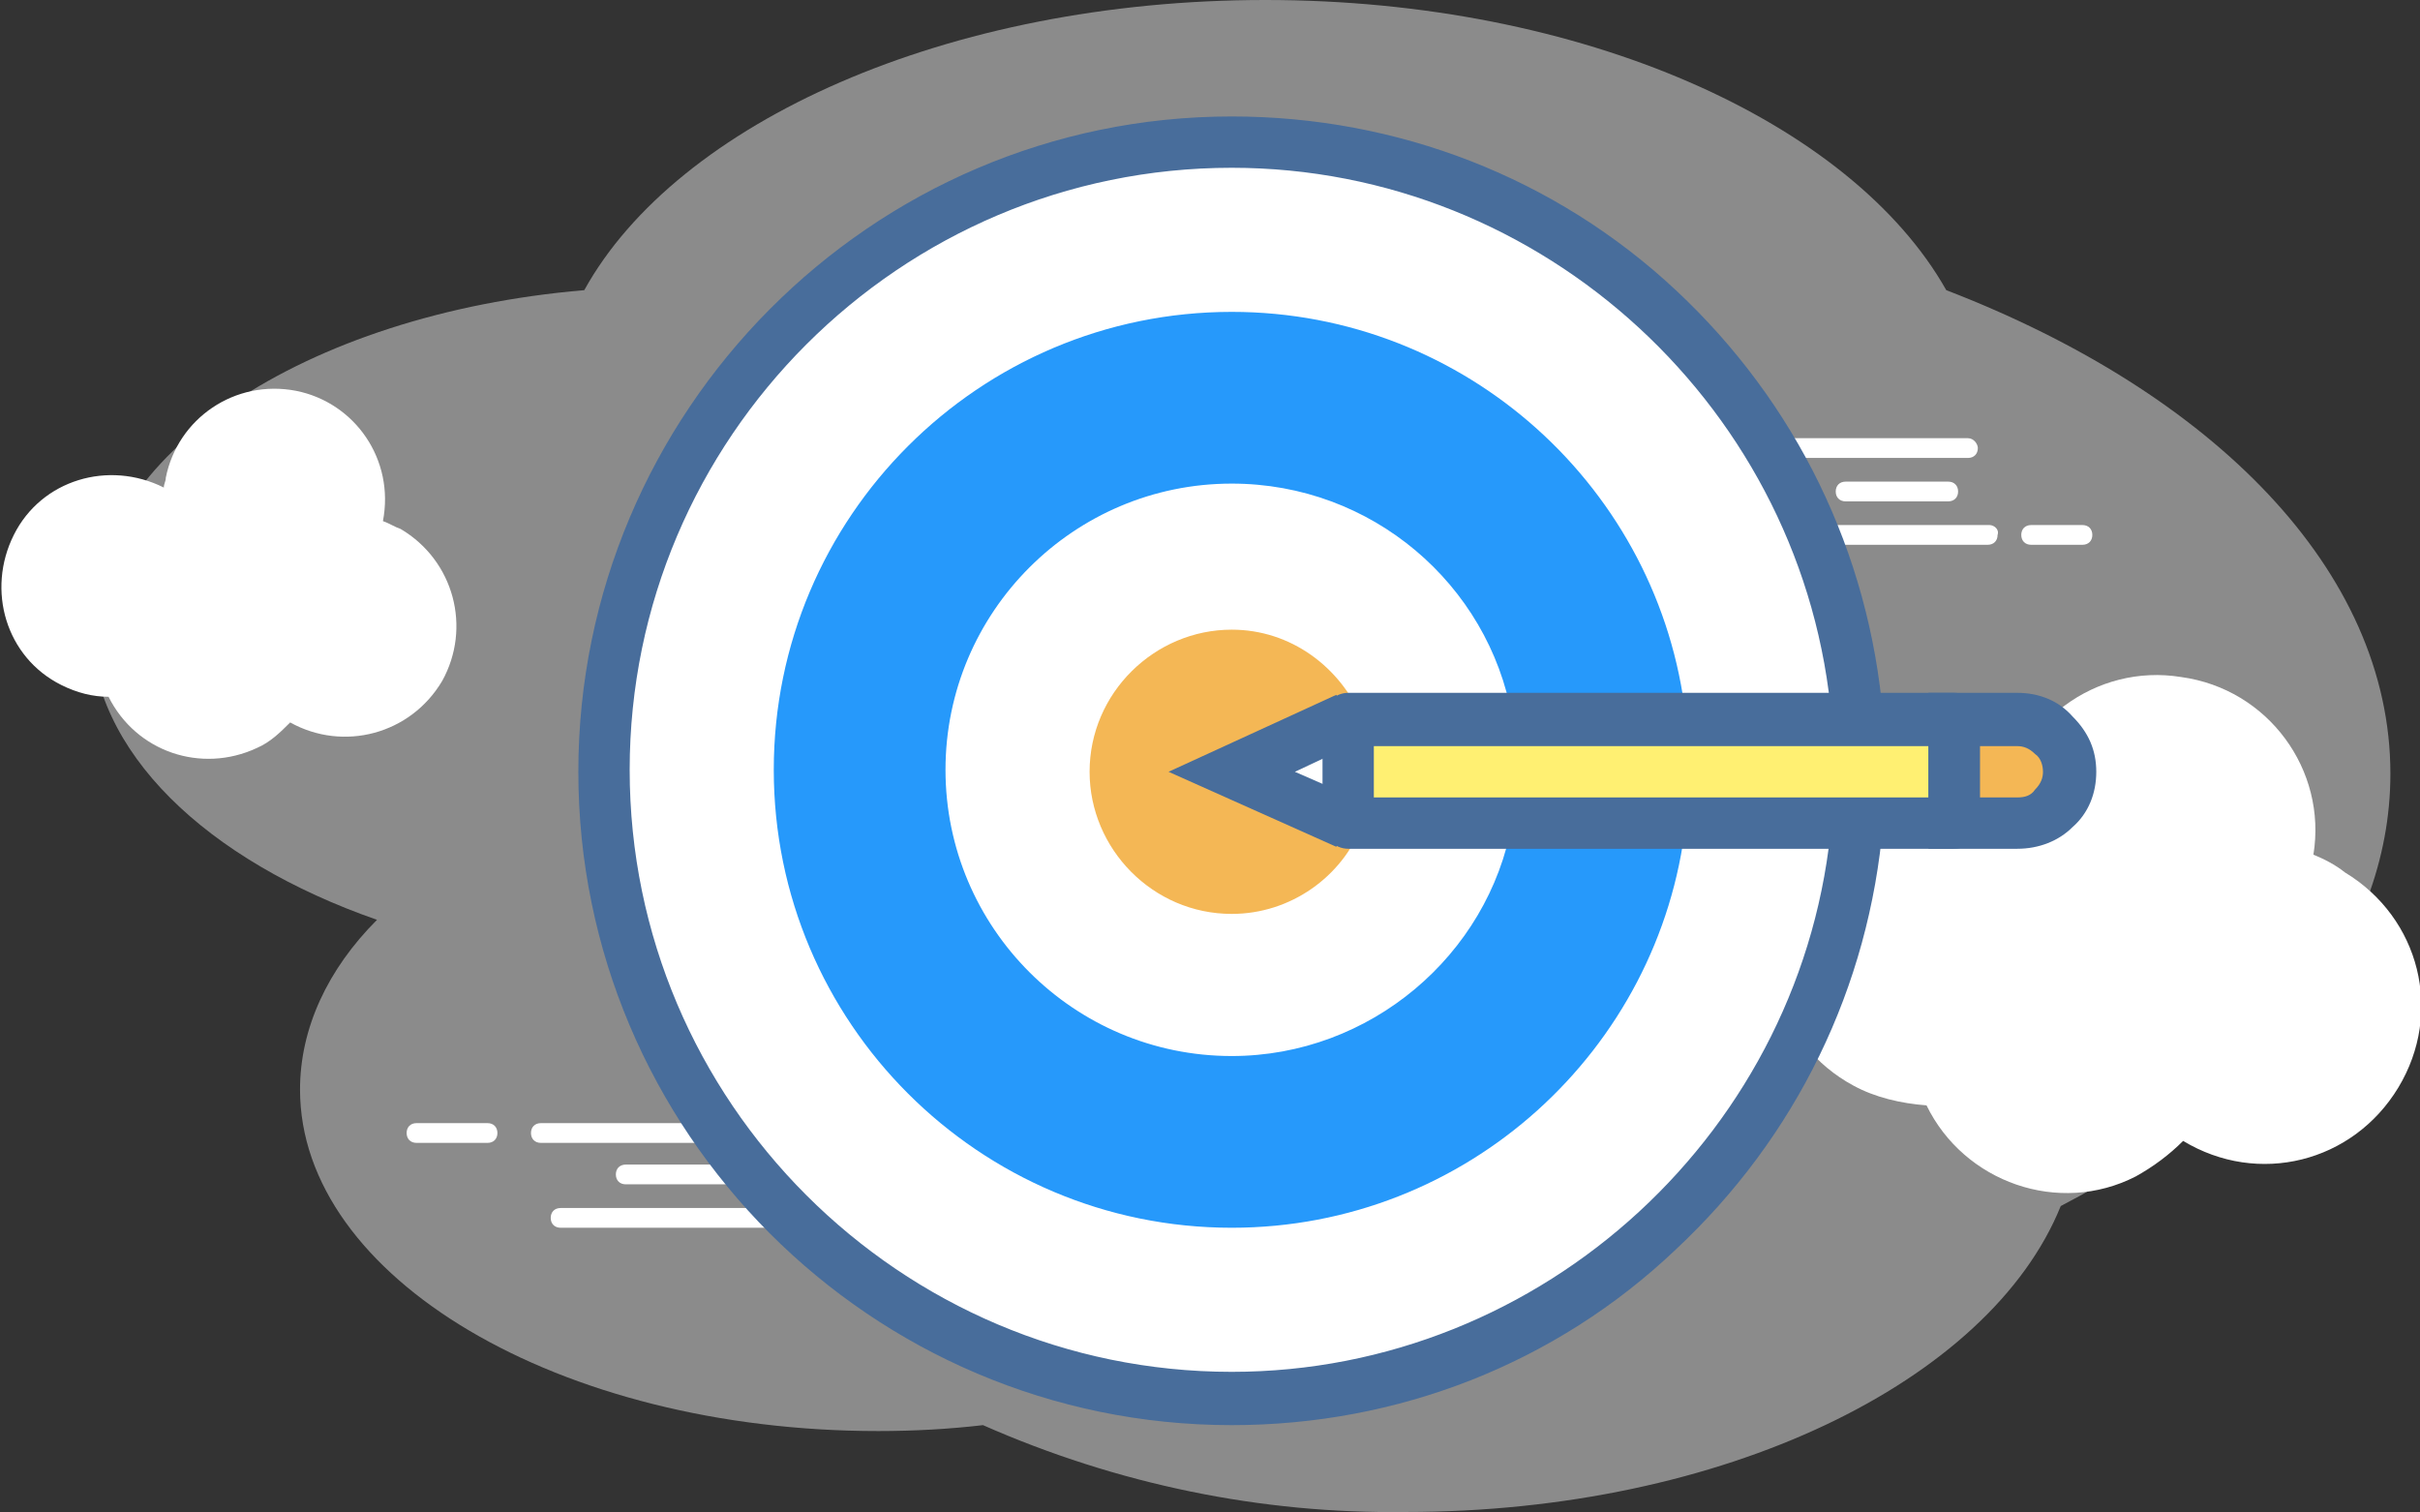 <?xml version="1.0" encoding="utf-8"?>
<!-- Generator: Adobe Illustrator 22.1.0, SVG Export Plug-In . SVG Version: 6.00 Build 0)  -->
<svg version="1.1" id="Layer_1" xmlns="http://www.w3.org/2000/svg" xmlns:xlink="http://www.w3.org/1999/xlink" x="0px" y="0px"
	 viewBox="0 0 122.6 76.6" style="enable-background:new 0 0 122.6 76.6;" xml:space="preserve">
<rect x="0" y="0" width="122.6" height="76.6" fill="#333333" stroke="none"/>
<g>
	<path style="opacity:0.5;fill:#E5E5E5;enable-background:new    ;" d="M71.2,76.6c16.1,0,29.6-6.6,33.2-15.5
		c10.2-5.3,16.7-13.2,16.7-21.9c0-10.3-9-19.3-22.5-24.5C93.8,6.2,80.2,0,64.1,0S34.3,6.2,29.6,14.7c-14.1,1.2-25,8.3-25,17
		c0,6.4,5.9,11.9,14.5,14.9c-2.5,2.5-3.9,5.5-3.9,8.6c0,9.5,13.1,17.3,29.3,17.3c1.8,0,3.6-0.1,5.3-0.3
		C56.6,75.2,63.9,76.7,71.2,76.6z"/>
	<g>
		<path style="fill:#FFFFFF;" d="M99.7,22.2H89.3c-0.3,0-0.5,0.2-0.5,0.5c0,0.3,0.2,0.5,0.5,0.5h10.4c0.3,0,0.5-0.2,0.5-0.5
			C100.2,22.5,100,22.2,99.7,22.2z"/>
		<path style="fill:#FFFFFF;" d="M98.7,24.4h-5.2c-0.3,0-0.5,0.2-0.5,0.5s0.2,0.5,0.5,0.5h5.2c0.3,0,0.5-0.2,0.5-0.5
			S99,24.4,98.7,24.4z"/>
		<path style="fill:#FFFFFF;" d="M86.6,22.2h-3.6c-0.3,0-0.5,0.2-0.5,0.5c0,0.3,0.2,0.5,0.5,0.5h3.6c0.3,0,0.5-0.2,0.5-0.5
			C87.1,22.5,86.9,22.2,86.6,22.2z"/>
		<path style="fill:#FFFFFF;" d="M105.5,26.6h-2.6c-0.3,0-0.5,0.2-0.5,0.5c0,0.3,0.2,0.5,0.5,0.5h2.6c0.3,0,0.5-0.2,0.5-0.5
			C106,26.8,105.8,26.6,105.5,26.6z"/>
		<path style="fill:#FFFFFF;" d="M100.8,26.6H90.3c-0.3,0-0.5,0.2-0.5,0.5c0,0.3,0.2,0.5,0.5,0.5h10.4c0.3,0,0.5-0.2,0.5-0.5
			C101.3,26.8,101,26.6,100.8,26.6z"/>
	</g>
	<g>
		<path style="fill:#FFFFFF;" d="M37.8,56.9H27.4c-0.3,0-0.5,0.2-0.5,0.5s0.2,0.5,0.5,0.5h10.4c0.3,0,0.5-0.2,0.5-0.5
			S38.1,56.9,37.8,56.9z"/>
		<path style="fill:#FFFFFF;" d="M36.9,59h-5.2c-0.3,0-0.5,0.2-0.5,0.5c0,0.3,0.2,0.5,0.5,0.5h5.2c0.3,0,0.5-0.2,0.5-0.5
			C37.4,59.3,37.1,59,36.9,59z"/>
		<path style="fill:#FFFFFF;" d="M24.7,56.9h-3.6c-0.3,0-0.5,0.2-0.5,0.5s0.2,0.5,0.5,0.5h3.6c0.3,0,0.5-0.2,0.5-0.5
			S25,56.9,24.7,56.9z"/>
		<path style="fill:#FFFFFF;" d="M43.7,61.2H41c-0.3,0-0.5,0.2-0.5,0.5c0,0.3,0.2,0.5,0.5,0.5h2.6c0.3,0,0.5-0.2,0.5-0.5
			C44.2,61.4,43.9,61.2,43.7,61.2z"/>
		<path style="fill:#FFFFFF;" d="M38.9,61.2H28.4c-0.3,0-0.5,0.2-0.5,0.5c0,0.3,0.2,0.5,0.5,0.5h10.4c0.3,0,0.5-0.2,0.5-0.5
			C39.4,61.4,39.2,61.2,38.9,61.2z"/>
	</g>
	<path style="fill:#FFFFFF;" d="M117.2,43.3c0.7-4.3-2.3-8.4-6.7-9c-4.3-0.7-8.4,2.3-9,6.7c-3.9-2.1-8.7-0.7-10.8,3.2
		c-2.1,3.9-0.7,8.7,3.2,10.8c1.1,0.6,2.4,0.9,3.7,1c1.9,3.9,6.7,5.6,10.6,3.6c0.9-0.5,1.7-1.1,2.4-1.8c3.8,2.3,8.6,1.1,10.9-2.7
		c2.3-3.8,1.1-8.6-2.7-10.9C118.3,43.8,117.7,43.5,117.2,43.3z"/>
	<path style="fill:#FFFFFF;" d="M19.4,26.4c0.6-3.1-1.4-6-4.4-6.6c-3.1-0.6-6,1.4-6.6,4.4c0,0.2-0.1,0.3-0.1,0.5
		c-2.8-1.4-6.2-0.4-7.6,2.4c-1.4,2.8-0.4,6.2,2.4,7.6c0.8,0.4,1.6,0.6,2.4,0.6c1.4,2.8,4.7,3.9,7.5,2.6c0.7-0.3,1.2-0.8,1.7-1.3
		c2.7,1.5,6.1,0.6,7.7-2.1c1.5-2.7,0.6-6.1-2.1-7.7C20,26.7,19.7,26.5,19.4,26.4z"/>
	<circle style="fill:#FFFFFF;" cx="62.5" cy="38.8" r="31.8"/>
	<polygon style="fill:#F4B755;" points="99.2,36.4 103.5,36.7 104.9,38.3 103.5,41.6 98.5,41.6 	"/>
	<g>
		<rect x="68.8" y="35.9" style="fill:#FFF072;" width="30.2" height="5.8"/>
		<g>
			<path style="fill:#2699FB;" d="M76.6,41.7c-1.2,6.7-7.2,11.8-14.2,11.8c-8,0-14.5-6.5-14.5-14.5s6.5-14.5,14.5-14.5
				c7.1,0,13,5.1,14.2,11.8h8.8c-1.3-11.5-11.1-20.5-23-20.5c-12.8,0-23.2,10.4-23.2,23.2c0,12.8,10.4,23.2,23.2,23.2
				c11.9,0,21.7-9,23-20.5L76.6,41.7L76.6,41.7z"/>
			<path style="fill:#486D9B;" d="M62.4,72.2c-18.3,0-33.1-14.9-33.1-33.1S44.1,5.9,62.4,5.9c8.4,0,16.4,3.1,22.5,8.8
				C91,20.4,94.7,28,95.4,36.3l-2.6,0.2c-1.3-15.7-14.6-28-30.4-28C45.6,8.5,31.9,22.2,31.9,39s13.7,30.5,30.5,30.5
				c15.8,0,29.1-12.3,30.4-28l2.6,0.2c-0.7,8.3-4.4,15.9-10.5,21.6C78.8,69.1,70.8,72.2,62.4,72.2z"/>
			<path style="fill:#F4B755;" d="M68.3,41.7L67,41.1l-4.6-2.1L67,37l1.3-0.6H69c-1.1-2.6-3.6-4.5-6.6-4.5c-3.9,0-7.2,3.2-7.2,7.2
				c0,3.9,3.2,7.2,7.2,7.2c3,0,5.6-1.9,6.6-4.5H68.3L68.3,41.7z"/>
			<g>
				<path style="fill:#486D9B;" d="M102.2,43h-4.5v-7.9h4.5c1.1,0,2.1,0.4,2.8,1.2c0.8,0.8,1.2,1.7,1.2,2.8s-0.4,2.1-1.2,2.8
					C104.3,42.6,103.3,43,102.2,43z M100.3,40.4h1.9c0.4,0,0.7-0.1,0.9-0.4c0.3-0.3,0.4-0.6,0.4-0.9s-0.1-0.7-0.4-0.9
					c-0.3-0.3-0.6-0.4-0.9-0.4h-1.9V40.4L100.3,40.4z"/>
				<polygon style="fill:#486D9B;" points="67.7,42.9 59.2,39.1 67.7,35.2 68.8,37.6 65.6,39.1 68.8,40.5 				"/>
				<path style="fill:#486D9B;" d="M99,43H68.3c-0.7,0-1.3-0.6-1.3-1.3v-5.3c0-0.7,0.6-1.3,1.3-1.3H99c0.7,0,1.3,0.6,1.3,1.3v5.3
					C100.3,42.4,99.7,43,99,43z M69.6,40.4h28.1v-2.6H69.6V40.4z"/>
			</g>
		</g>
	</g>
</g>
</svg>
